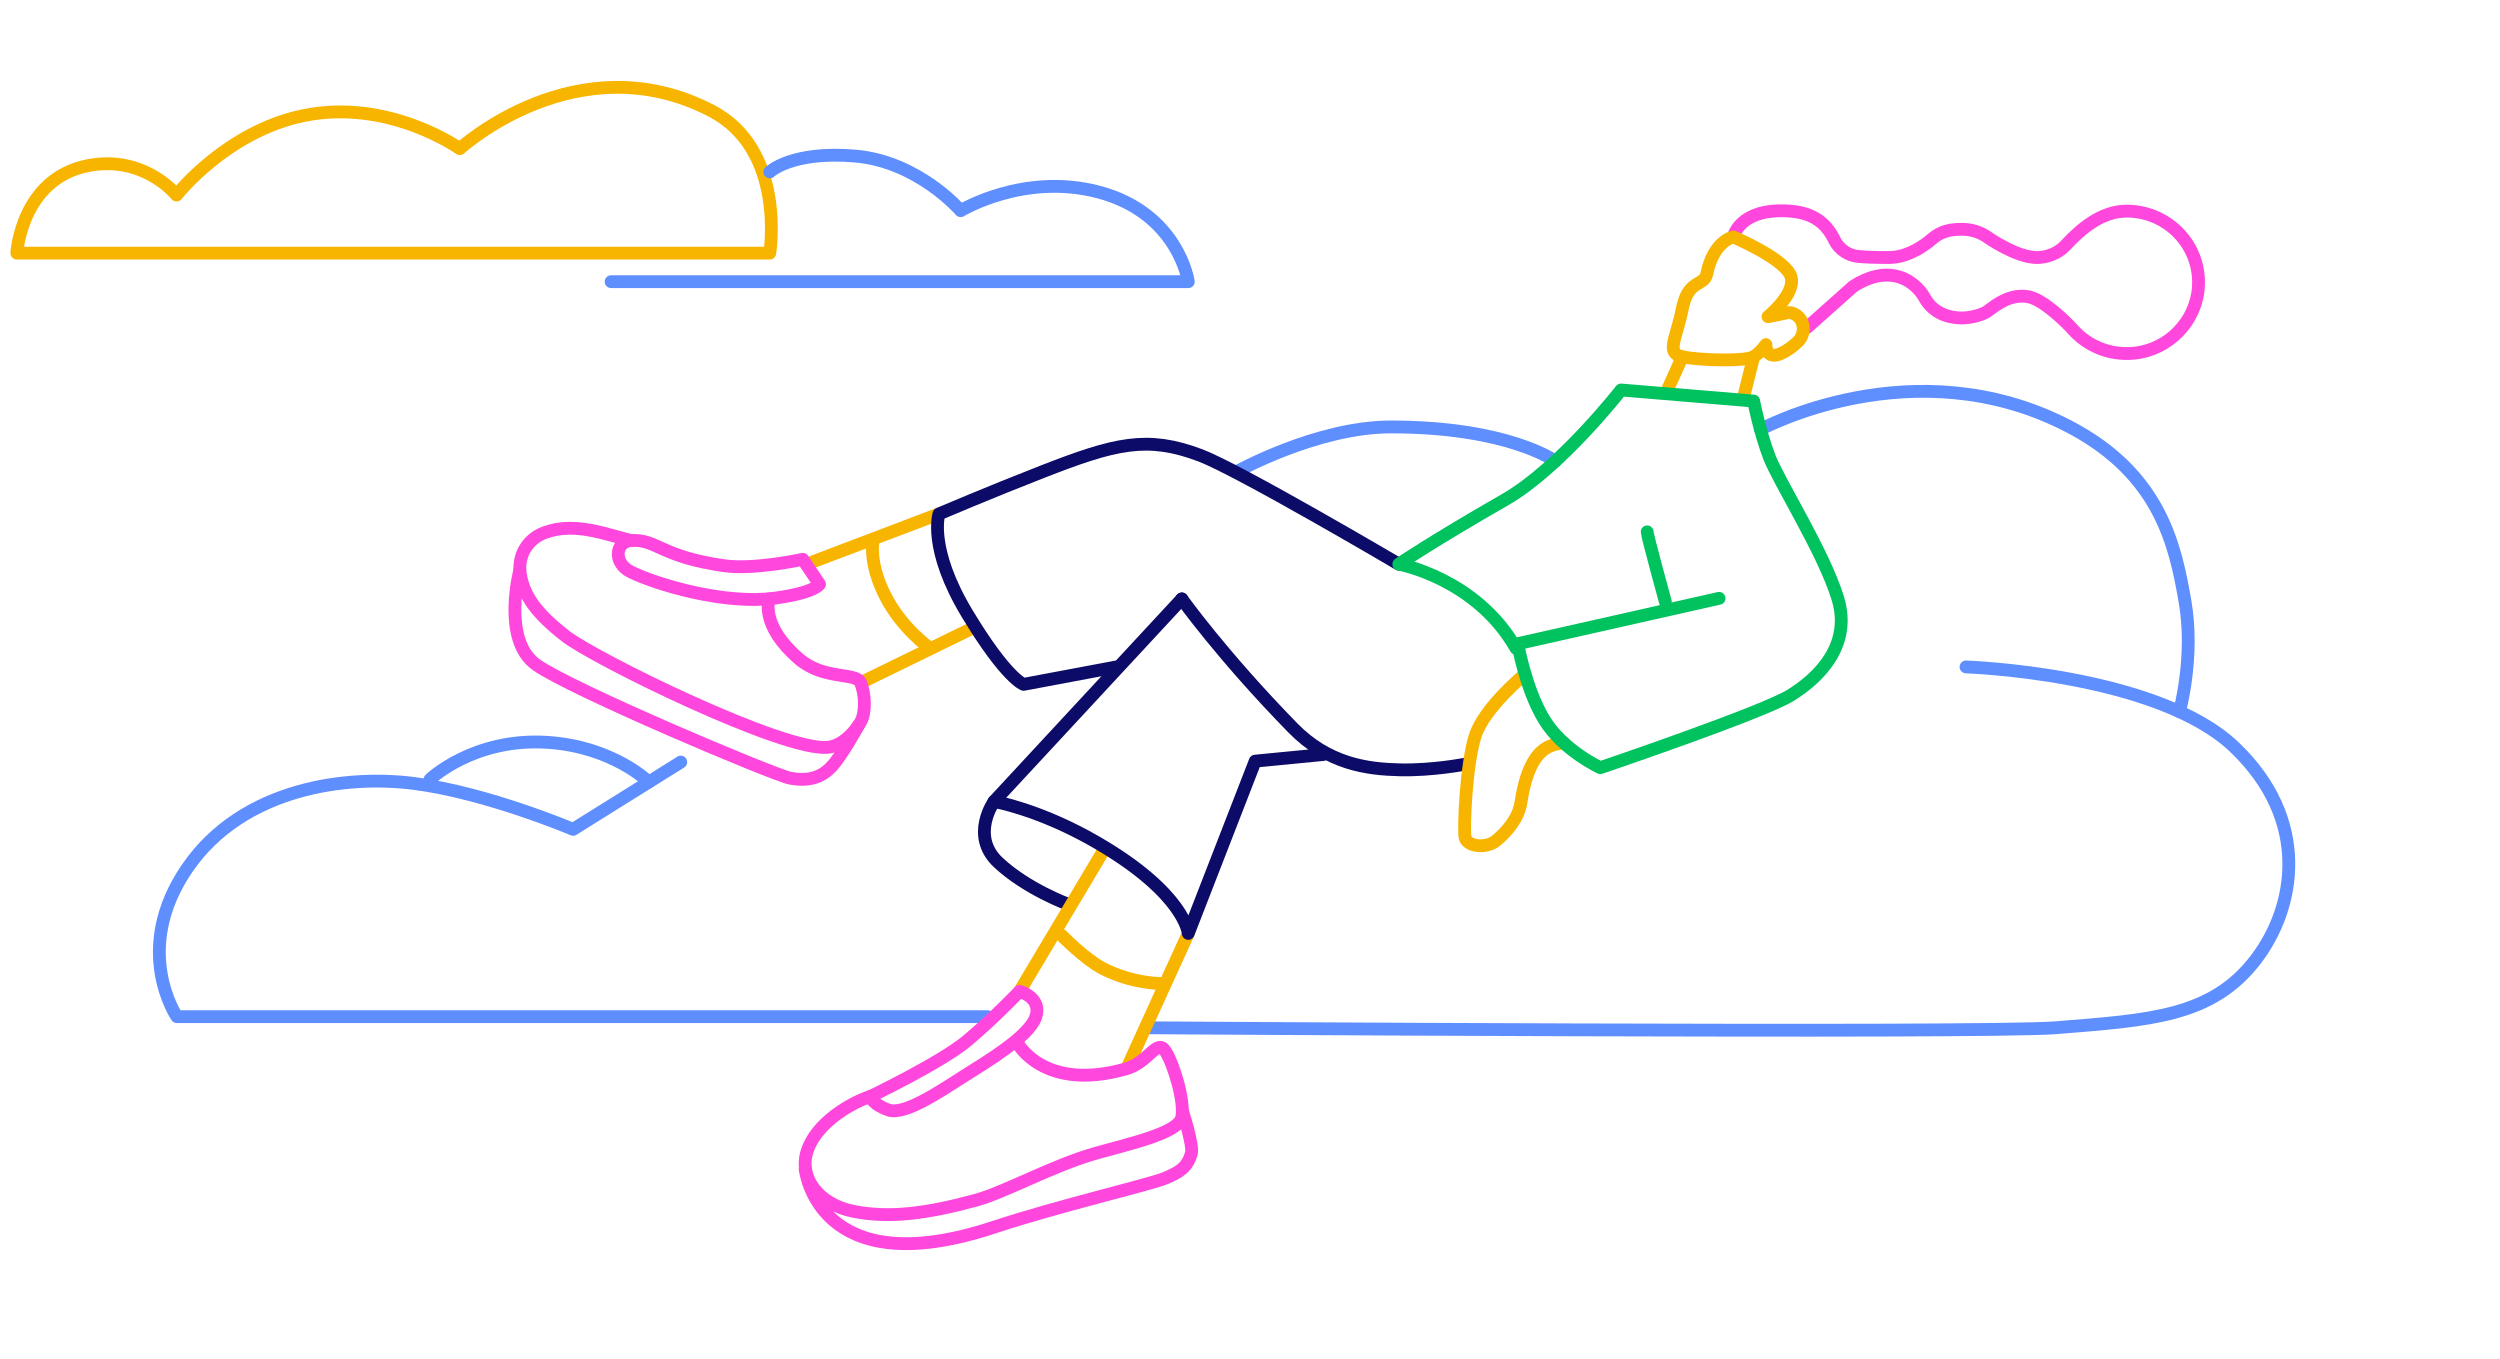 <svg width="390" height="212" viewBox="0 0 390 212" fill="none" xmlns="http://www.w3.org/2000/svg">
<path d="M155.072 125.028C155.072 125.028 151.267 130.384 155.754 134.566C160.241 138.748 166.662 141.077 166.662 141.077" stroke="#0D0B68" stroke-width="2" stroke-linecap="round" stroke-linejoin="round"/>
<path d="M126.098 87.91L146.473 80.176" stroke="#F8B500" stroke-width="2" stroke-linecap="round" stroke-linejoin="round"/>
<path d="M151.911 97.897L134.262 106.51" stroke="#F8B500" stroke-width="2" stroke-linecap="round" stroke-linejoin="round"/>
<path d="M136.182 84.512C136.182 84.512 135.505 87.828 138.08 92.93C140.655 98.032 145.06 101.109 145.06 101.109" stroke="#F8B500" stroke-width="2" stroke-linecap="round" stroke-linejoin="round"/>
<path d="M306.699 104.041C306.699 104.041 336.502 105.028 348.586 116.569C360.501 127.951 358.122 141.508 351.952 149.623C345.101 158.635 335.505 159.129 320.677 160.329C309.924 161.199 178.957 160.334 178.957 160.334" stroke="#5F8EFF" stroke-width="2" stroke-linecap="round" stroke-linejoin="round"/>
<path d="M154.076 158.603H27.596C27.596 158.603 20.471 148.177 29.216 135.427C37.938 122.713 54.353 120.896 64.603 122.219C76.065 123.701 89.402 129.378 89.402 129.378L106.202 118.884" stroke="#5F8EFF" stroke-width="2" stroke-linecap="round" stroke-linejoin="round"/>
<path d="M172.11 132.753L159.057 154.651" stroke="#F8B500" stroke-width="2" stroke-linecap="round" stroke-linejoin="round"/>
<path d="M185.374 145.608L176.007 166.165" stroke="#F8B500" stroke-width="2" stroke-linecap="round" stroke-linejoin="round"/>
<path d="M184.363 93.433C184.363 93.433 190.597 102.205 201.675 113.546C207.186 119.192 213.265 119.98 218.374 120.093C223.482 120.211 228.482 119.223 228.482 119.223" stroke="#0D0B68" stroke-width="2" stroke-linecap="round" stroke-linejoin="round"/>
<path d="M237.909 105.155C237.909 105.155 231.537 110.379 230.124 114.819C228.711 119.264 228.295 129.219 228.546 130.619C228.798 132.019 231.784 132.504 233.449 131.104C235.114 129.704 236.893 127.656 237.268 125.177C238.805 115.019 243.168 116.437 243.832 115.78" stroke="#F8B500" stroke-width="2" stroke-linecap="round" stroke-linejoin="round"/>
<path d="M192.866 73.615C192.866 73.615 205.412 66.596 217.002 66.601C235.32 66.601 242.638 71.947 242.638 71.947" stroke="#5F8EFF" stroke-width="2" stroke-linecap="round" stroke-linejoin="round"/>
<path d="M274.636 66.999C274.636 66.999 298.493 53.955 322.671 66.487C337.096 73.968 339.36 85.191 340.865 93.837C342.37 102.482 339.996 111.018 339.996 111.018" stroke="#5F8EFF" stroke-width="2" stroke-linecap="round" stroke-linejoin="round"/>
<path d="M281.964 51.041L289.117 44.666C294.071 41.485 297.903 43.062 299.957 45.975C300.021 46.066 300.186 46.365 300.186 46.365C301.366 48.526 303.442 49.6 306.095 49.6C307.28 49.6 309.274 49.165 310.143 48.49C311.602 47.367 313.665 45.867 316.304 46.266C318.819 46.646 322.744 50.692 323.27 51.295L323.274 51.304C325.552 53.914 329.037 55.468 332.875 55.101C338.295 54.584 342.612 50.144 342.951 44.761C343.362 38.3 338.194 32.935 331.759 32.935C327.871 32.935 324.674 35.636 322.227 38.277C320.992 39.609 319.208 40.167 317.804 40.176C314.657 40.194 310.353 37.217 310.175 37.09C310.148 37.068 310.134 37.054 310.134 37.054C308.99 36.252 307.6 35.772 306.091 35.772C304.257 35.772 302.852 36.021 301.343 37.317C301.343 37.317 298.251 40.158 294.752 40.171C292.612 40.18 291.075 40.112 289.968 40.017C288.344 39.881 286.885 38.916 286.185 37.462C284.74 34.453 282.421 33.08 278.771 32.904C271.257 32.532 270.41 36.963 270.41 36.963" stroke="#FF46DD" stroke-width="2" stroke-linecap="round" stroke-linejoin="round"/>
<path d="M280.303 49.215C281.629 50.216 281.629 52.2 280.426 53.342C279.736 53.999 278.835 54.702 277.81 55.159C275.4 56.228 275.482 53.759 275.482 53.759C275.482 53.759 274.737 54.91 273.57 55.653C272.404 56.396 265.095 56.228 262.438 55.653C259.781 55.078 261.523 52.853 262.438 48.163C263.353 43.474 265.845 44.724 266.257 42.731C267.337 37.498 270.41 36.972 270.41 36.972C270.41 36.972 277.801 40.099 279.233 42.776C280.66 45.454 275.812 49.396 275.812 49.396C275.812 49.396 276.475 49.314 278.638 48.821C279.288 48.671 279.841 48.866 280.298 49.215H280.303Z" stroke="#F8B500" stroke-width="2" stroke-linecap="round" stroke-linejoin="round"/>
<path d="M260.279 60.425C260.444 60.18 262.438 55.654 262.438 55.654" stroke="#F8B500" stroke-width="2" stroke-linecap="round" stroke-linejoin="round"/>
<path d="M273.57 55.654L272.074 61.657" stroke="#F8B500" stroke-width="2" stroke-linecap="round" stroke-linejoin="round"/>
<path d="M256.958 82.971C256.958 83.547 259.785 93.832 259.785 93.832" stroke="#00C25E" stroke-width="2" stroke-linecap="round" stroke-linejoin="round"/>
<path d="M218.209 88.005C218.209 88.005 193.204 73.284 187.263 71.041C178.957 67.905 174.012 69.138 162.55 73.615C154.441 76.777 146.478 80.175 146.478 80.175C146.478 80.175 144.735 85.527 150.883 95.73C157.03 105.934 159.687 106.759 159.687 106.759L174.14 104.045" stroke="#0D0B68" stroke-width="2" stroke-linecap="round" stroke-linejoin="round"/>
<path d="M125.228 87.253C125.228 87.253 117.668 88.912 113.016 88.259C102.986 86.855 102.424 84.045 98.435 84.331C95.952 84.512 95.609 87.847 98.435 89.229C102.424 91.177 113.016 94.385 120.929 93.302C127.163 92.45 127.845 91.141 127.845 91.141L125.228 87.253Z" stroke="#FF46DD" stroke-width="2" stroke-linecap="round" stroke-linejoin="round"/>
<path d="M119.991 93.433C119.991 93.433 118.477 97.516 124.666 102.808C128.53 106.111 133.575 104.847 134.261 106.51C134.947 108.172 135.135 111.077 134.261 112.622C133.388 114.167 131.444 116.315 129.217 116.573C122.383 117.366 92.681 102.717 88.222 99.228C83.634 95.64 81.851 93.066 81.224 89.881C80.597 86.696 82.345 84.045 84.961 83.094C87.312 82.237 89.905 82.106 93.953 83.121C94.936 83.365 98.44 84.335 98.44 84.335" stroke="#FF46DD" stroke-width="2" stroke-linecap="round" stroke-linejoin="round"/>
<path d="M81.096 88.915C81.096 88.915 78.187 99.817 83.667 103.705C89.151 107.592 120.714 120.9 123.23 121.385C126.491 122.014 128.403 121.027 129.77 119.545C131.353 117.837 133.873 113.242 133.873 113.242" stroke="#FF46DD" stroke-width="2" stroke-linecap="round" stroke-linejoin="round"/>
<path d="M184.363 93.433L155.068 125.028C155.068 125.028 162.171 126.233 171.14 131.448C184.921 139.459 185.369 145.612 185.369 145.612L195.811 118.734L206.413 117.706" stroke="#0D0B68" stroke-width="2" stroke-linecap="round" stroke-linejoin="round"/>
<path d="M268.173 93.343L236.774 100.42C236.774 100.42 237.936 107.335 240.845 112.187C243.754 117.04 249.649 119.759 249.649 119.759C249.649 119.759 274.901 111.2 279.306 108.486C283.71 105.772 288.943 100.67 286.697 93.343C284.456 86.021 277.476 75.155 275.981 71.204C274.485 67.253 273.57 62.564 273.57 62.564L252.887 60.837C252.887 60.837 243.397 73.017 234.78 77.956C223.684 84.313 218.209 88.01 218.209 88.01C218.209 88.01 230.27 90.194 236.499 101.145" stroke="#00C25E" stroke-width="2" stroke-linecap="round" stroke-linejoin="round"/>
<path d="M165.62 145.92C165.62 145.92 169.247 149.64 172.019 151.072C176.551 153.419 180.906 153.419 180.906 153.419" stroke="#F8B500" stroke-width="2" stroke-linecap="round" stroke-linejoin="round"/>
<path d="M159.056 154.652C159.056 154.652 162.67 155.64 161.549 158.725C160.428 161.811 153.7 165.762 150.211 167.982C146.721 170.202 141.114 174.031 138.621 173.165C136.128 172.3 135.753 171.068 135.753 171.068C135.753 171.068 146.762 165.762 150.787 162.427C154.812 159.092 159.052 154.652 159.052 154.652H159.056Z" stroke="#FF46DD" stroke-width="2" stroke-linecap="round" stroke-linejoin="round"/>
<path d="M135.757 171.068C135.011 171.19 127.707 174.117 125.914 179.586C124.606 183.569 127.533 187.855 133.141 188.97C138.748 190.08 144.511 189.332 152.204 187.243C156.842 185.984 164.206 181.802 171.062 179.876C176.326 178.394 183.878 176.75 184.362 174.28C184.852 171.811 183.105 166.011 181.796 163.972C180.488 161.933 179.24 165.726 175.626 166.75C162.751 170.402 158.722 162.708 158.722 162.708" stroke="#FF46DD" stroke-width="2" stroke-linecap="round" stroke-linejoin="round"/>
<path d="M125.604 182.336C125.604 182.336 127.406 200.605 155.072 191.439C165.089 188.118 179.496 184.774 181.802 183.786C184.107 182.798 185.204 182.105 185.849 179.958C186.224 178.716 184.45 173.292 184.45 173.292" stroke="#FF46DD" stroke-width="2" stroke-linecap="round" stroke-linejoin="round"/>
<path d="M67.096 121.575C67.096 121.575 73.824 115.114 85.249 115.798C95.613 116.419 101.211 122.001 101.211 122.001" stroke="#5F8EFF" stroke-width="2" stroke-linecap="round" stroke-linejoin="round"/>
<path d="M120.084 39.486H2.62C2.62 39.486 3.365 26.994 14.95 25.648C22.996 24.71 27.538 30.433 27.538 30.433C27.538 30.433 35.272 20.559 47.273 18.049C60.624 15.258 71.734 23.192 71.734 23.192C71.734 23.192 90.016 6.445 110.945 17.265C122.718 23.351 120.084 39.486 120.084 39.486Z" stroke="#F8B500" stroke-width="2" stroke-linecap="round" stroke-linejoin="round"/>
<path d="M95.33 43.94H185.379C185.379 43.94 183.847 33.233 171.342 29.948C159.666 26.88 149.864 32.87 149.864 32.87C149.864 32.87 143.264 25.177 133.38 24.343C123.496 23.514 120.084 26.821 120.084 26.821" stroke="#5F8EFF" stroke-width="2" stroke-linecap="round" stroke-linejoin="round"/>
</svg>
